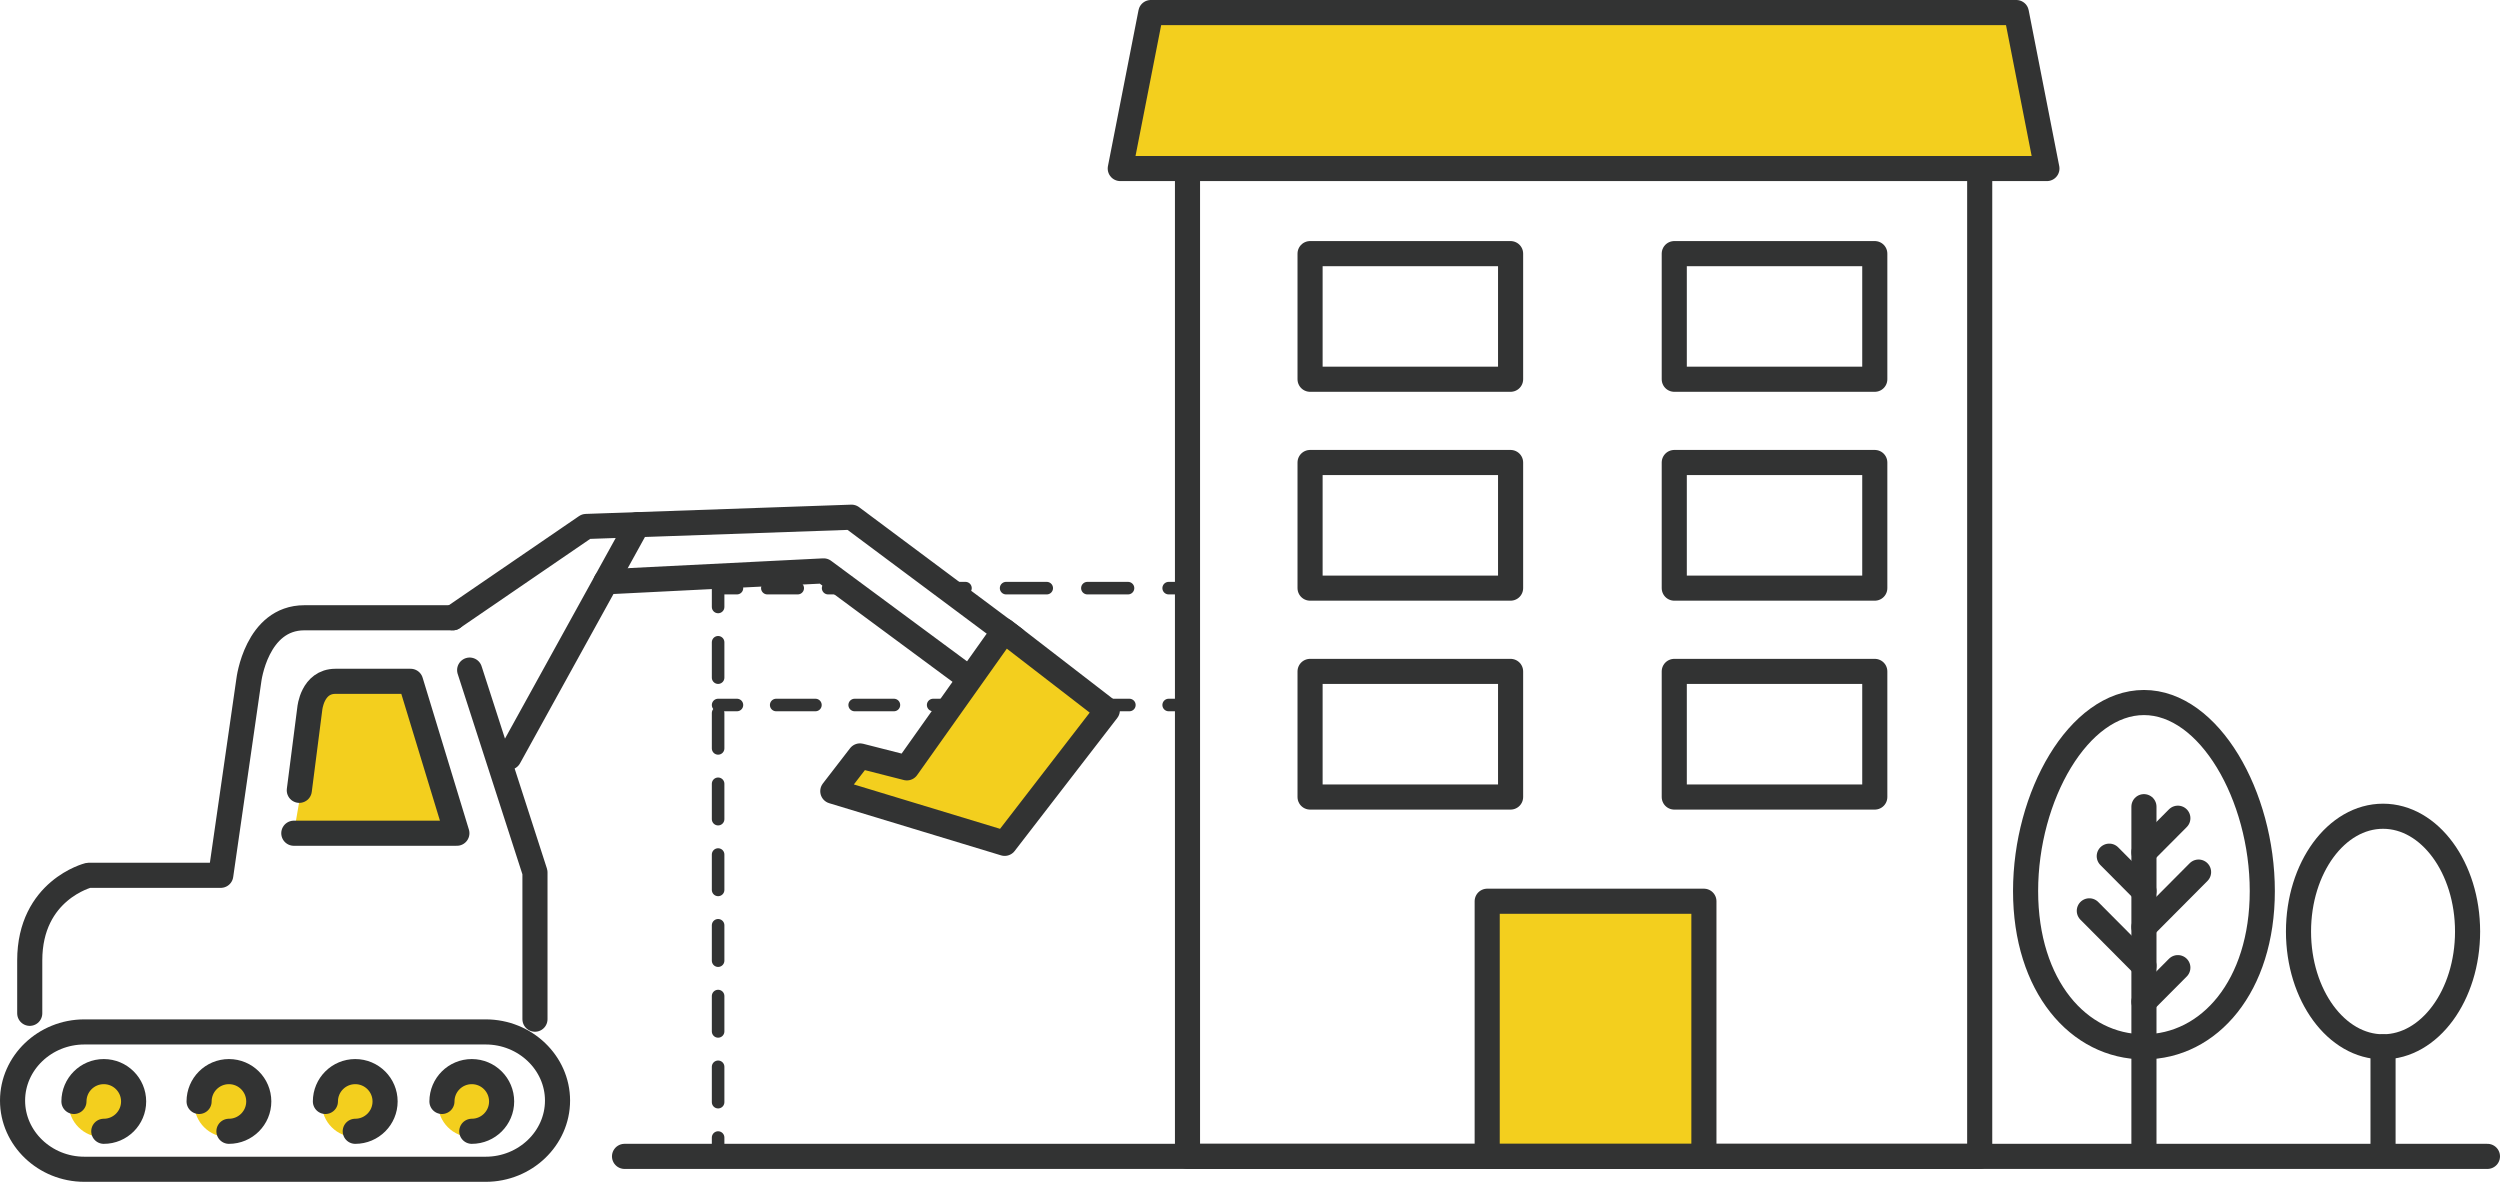 <?xml version="1.0" encoding="UTF-8"?>
<svg id="b" data-name="レイヤー 2" xmlns="http://www.w3.org/2000/svg" viewBox="0 0 199.144 94.141">
  <defs>
    <style>
      .e {
        fill: #fff;
      }

      .e, .f, .g, .h {
        stroke-width: 2px;
      }

      .e, .f, .g, .h, .i, .j, .k, .l, .m {
        stroke-linecap: round;
        stroke-linejoin: round;
      }

      .e, .g, .h, .i, .j, .k, .l, .m {
        stroke: #323333;
      }

      .f {
        stroke: #313333;
      }

      .f, .h, .i, .j, .k, .l, .m {
        fill: none;
      }

      .n {
        stroke-width: 0px;
      }

      .n, .g {
        fill: #f3cf1e;
      }

      .i {
        stroke-dasharray: 0 0 2.818 2.818;
      }

      .j {
        stroke-dasharray: 0 0 3.126 3.126;
      }

      .k {
        stroke-dasharray: 0 0 2.421 2.421;
      }

      .m {
        stroke-dasharray: 0 0 3.237 3.237;
      }
    </style>
  </defs>
  <g id="c" data-name="レイヤー 1">
    <g>
      <g>
        <polyline class="h" points="157.698 13.425 157.698 92.114 94.593 92.114 94.593 13.425"/>
        <path id="d" data-name="パス 21287" class="g" d="M91.674,1h68.942s2.436,12.425,2.436,12.425h-73.815s2.436-12.425,2.436-12.425Z"/>
        <g>
          <line class="l" x1="75.407" y1="46.85" x2="76.907" y2="46.85"/>
          <line class="m" x1="80.144" y1="46.85" x2="91.475" y2="46.85"/>
          <polyline class="l" points="93.093 46.85 94.593 46.85 94.593 48.35"/>
          <line class="i" x1="94.593" y1="51.167" x2="94.593" y2="89.205"/>
          <polyline class="l" points="94.593 90.614 94.593 92.114 93.093 92.114"/>
          <line class="j" x1="89.967" y1="92.114" x2="60.266" y2="92.114"/>
          <polyline class="l" points="58.703 92.114 57.203 92.114 57.203 90.614"/>
          <line class="i" x1="57.203" y1="87.796" x2="57.203" y2="49.758"/>
          <polyline class="l" points="57.203 48.35 57.203 46.85 58.703 46.85"/>
          <line class="k" x1="61.124" y1="46.85" x2="64.756" y2="46.85"/>
          <line class="l" x1="65.966" y1="46.85" x2="67.466" y2="46.85"/>
        </g>
        <rect class="g" x="118.466" y="71.79" width="17.263" height="20.324" transform="translate(254.195 163.904) rotate(180)"/>
        <g>
          <rect class="h" x="104.356" y="53.482" width="15.973" height="10.007" transform="translate(224.686 116.972) rotate(180)"/>
          <rect class="h" x="104.356" y="36.843" width="15.973" height="10.007" transform="translate(224.686 83.692) rotate(180)"/>
          <rect class="h" x="104.356" y="20.203" width="15.973" height="10.007" transform="translate(224.686 50.413) rotate(180)"/>
        </g>
        <g>
          <rect class="h" x="133.368" y="53.482" width="15.973" height="10.007" transform="translate(282.709 116.972) rotate(180)"/>
          <rect class="h" x="133.368" y="36.843" width="15.973" height="10.007" transform="translate(282.709 83.692) rotate(180)"/>
          <rect class="h" x="133.368" y="20.203" width="15.973" height="10.007" transform="translate(282.709 50.413) rotate(180)"/>
        </g>
        <g>
          <line class="l" x1="57.203" y1="56.159" x2="58.703" y2="56.159"/>
          <line class="j" x1="61.829" y1="56.159" x2="91.53" y2="56.159"/>
          <line class="l" x1="93.093" y1="56.159" x2="94.593" y2="56.159"/>
        </g>
      </g>
      <g>
        <circle class="n" cx="37.581" cy="87.892" r="2.691"/>
        <circle class="n" cx="28.326" cy="87.892" r="2.691"/>
        <circle class="n" cx="18.164" cy="87.892" r="2.691"/>
        <circle class="n" cx="8.158" cy="87.892" r="2.691"/>
        <polygon class="n" points="25.365 54.932 23.404 66.373 36.394 66.373 32.193 54.272 25.365 54.932"/>
        <g>
          <g>
            <path class="h" d="M44.411,87.671c0,3.009-2.575,5.47-5.721,5.47H6.721c-3.147,0-5.721-2.462-5.721-5.47s2.575-5.47,5.721-5.47h31.969c3.147,0,5.721,2.462,5.721,5.47Z"/>
            <path class="h" d="M5.89,87.739c0-1.313,1.064-2.377,2.377-2.377s2.377,1.064,2.377,2.377-1.064,2.377-2.377,2.377"/>
            <path class="h" d="M15.859,87.739c0-1.313,1.064-2.377,2.377-2.377s2.377,1.064,2.377,2.377-1.064,2.377-2.377,2.377"/>
            <path class="h" d="M25.921,87.739c0-1.313,1.064-2.377,2.377-2.377s2.377,1.064,2.377,2.377-1.064,2.377-2.377,2.377"/>
            <path class="h" d="M35.204,87.739c0-1.313,1.064-2.377,2.377-2.377s2.377,1.064,2.377,2.377-1.064,2.377-2.377,2.377"/>
          </g>
          <path class="f" d="M23.404,66.373h12.99l-3.686-12.101h-5.986c-1.849,0-2.044,2.172-2.044,2.172l-.836,6.511"/>
          <polyline class="h" points="37.411 53.378 42.614 69.49 42.614 81.186"/>
          <path class="h" d="M2.369,80.718v-4.21c0-5.614,4.678-6.783,4.678-6.783h10.538l2.238-15.543s.596-4.972,4.425-4.972h11.817"/>
          <polyline class="h" points="36.064 49.209 46.688 41.937 67.831 41.199 80.83 50.894 77.795 54.49 65.609 45.476 48.262 46.346"/>
          <polygon class="g" points="79.987 50.243 88.206 56.585 80.032 67.179 66.339 63.023 68.505 60.215 72.24 61.166 79.987 50.243"/>
          <line class="h" x1="40.548" y1="60.322" x2="50.774" y2="41.794"/>
        </g>
      </g>
      <g>
        <g>
          <path class="h" d="M180.209,70.979c0,7.573-4.221,12.409-9.428,12.409s-9.428-4.835-9.428-12.409,4.221-15.017,9.428-15.017,9.428,7.444,9.428,15.017Z"/>
          <line class="e" x1="170.781" y1="91.387" x2="170.781" y2="83.388"/>
          <line class="e" x1="170.781" y1="83.388" x2="170.781" y2="64.258"/>
          <line class="e" x1="170.781" y1="76.931" x2="166.43" y2="72.555"/>
          <line class="e" x1="170.781" y1="79.796" x2="173.483" y2="77.079"/>
          <line class="e" x1="170.781" y1="70.979" x2="168.018" y2="68.2"/>
          <line class="e" x1="170.781" y1="73.844" x2="175.133" y2="69.468"/>
          <line class="e" x1="170.781" y1="67.892" x2="173.483" y2="65.176"/>
        </g>
        <g>
          <line class="e" x1="189.827" y1="91.387" x2="189.827" y2="83.388"/>
          <ellipse class="h" cx="189.827" cy="74.204" rx="6.734" ry="9.184"/>
        </g>
      </g>
      <line class="e" x1="198.144" y1="92.114" x2="49.748" y2="92.114"/>
    </g>
  </g>
</svg>